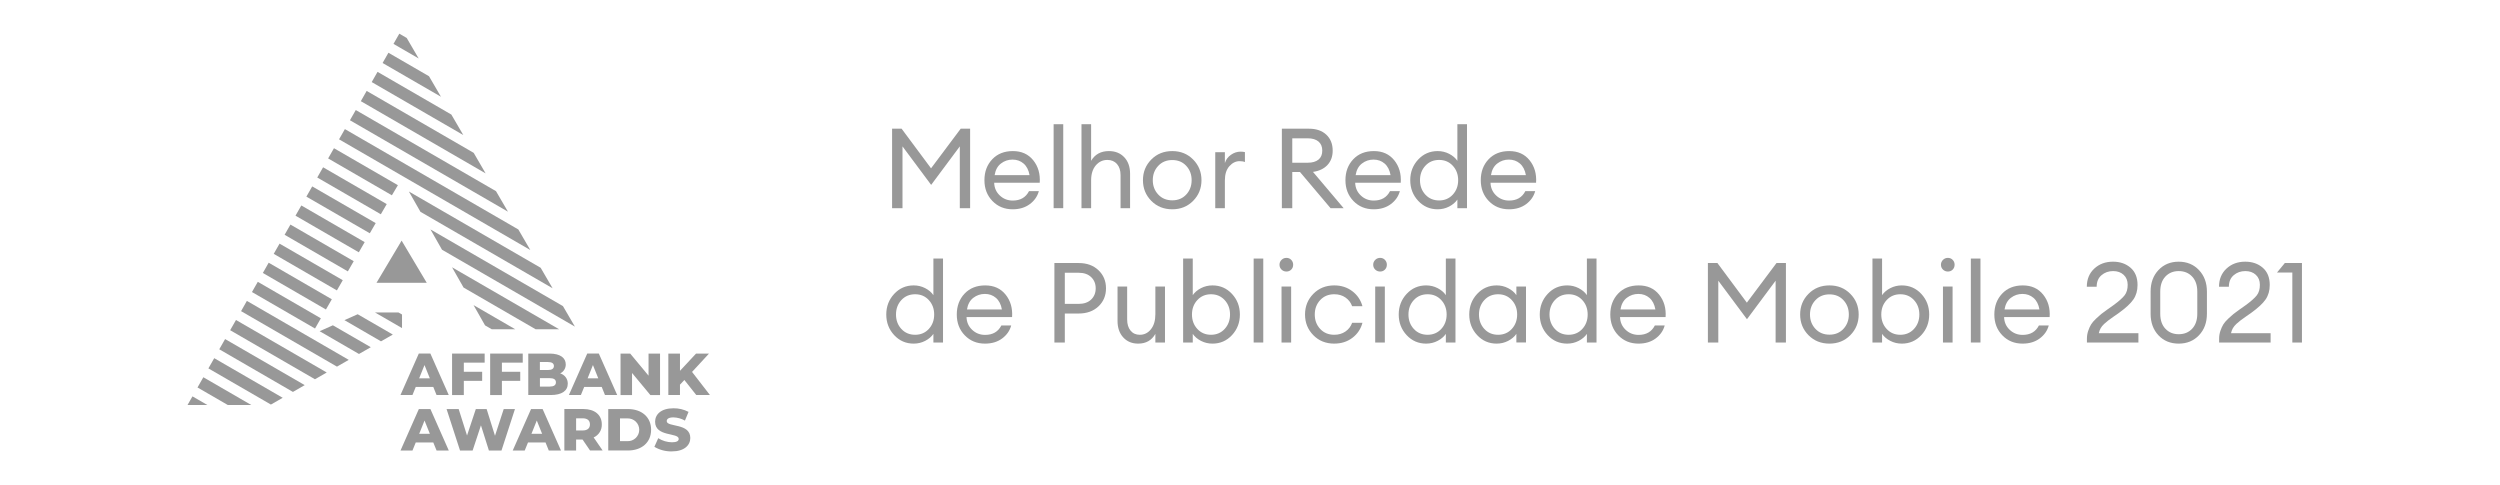 <?xml version="1.0" encoding="UTF-8"?>
<svg id="_Слой_2" data-name="Слой 2" xmlns="http://www.w3.org/2000/svg" version="1.1" viewBox="0 0 335 65">
  <g id="Affbank">
    <path d="M50.451,37.894l3.366-5.651,3.366,5.651h-6.732Z" fill="#989898" stroke-width="0"/>
    <path d="M58.061,59.293h-2.352l-.439,1.08h-1.603l2.458-5.56h1.55l2.463,5.56h-1.637l-.44-1.08ZM57.602,58.131l-.715-1.779-.715,1.779h1.43Z" fill="#989898" stroke-width="0"/>
    <path d="M69.004,54.813l-1.806,5.56h-1.685l-1.067-3.38-1.115,3.38h-1.686l-1.806-5.56h1.622l1.12,3.549,1.178-3.549h1.449l1.12,3.583,1.169-3.583h1.507Z" fill="#989898" stroke-width="0"/>
    <path d="M73.103,59.293h-2.352l-.439,1.08h-1.608l2.458-5.56h1.55l2.462,5.56h-1.637l-.434-1.08ZM72.645,58.131l-.715-1.779-.715,1.779h1.43Z" fill="#989898" stroke-width="0"/>
    <path d="M78.058,58.893h-.86v1.475h-1.574v-5.56h2.545c1.516,0,2.472.786,2.472,2.054.015.368-.081.733-.276,1.046s-.479.56-.816.71l1.202,1.746h-1.686l-1.007-1.471ZM78.073,56.053h-.874v1.63h.874c.652,0,.98-.304.98-.811-0-.52-.328-.819-.98-.819h0Z" fill="#989898" stroke-width="0"/>
    <path d="M81.506,54.813h2.632c1.845,0,3.11,1.071,3.11,2.777,0,1.707-1.265,2.777-3.11,2.777h-2.632l0-5.554ZM84.075,59.115c.205.008.41-.026.601-.099.192-.073.367-.184.515-.326.148-.142.266-.313.346-.502s.122-.392.122-.597-.041-.408-.122-.597c-.08-.189-.198-.359-.346-.502-.148-.142-.323-.253-.515-.326s-.396-.107-.601-.099h-.995v3.047h.995v.001Z" fill="#989898" stroke-width="0"/>
    <path d="M87.687,59.873l.517-1.157c.548.351,1.184.541,1.835.55.652,0,.908-.183.908-.453,0-.882-3.163-.236-3.163-2.3,0-.993.811-1.804,2.463-1.804.702-.01,1.396.155,2.018.482l-.483,1.167c-.471-.267-1-.414-1.541-.429-.661,0-.898.222-.898.502,0,.849,3.158.212,3.158,2.261,0,.969-.811,1.794-2.463,1.794-.826.022-1.641-.191-2.351-.613Z" fill="#989898" stroke-width="0"/>
    <path d="M58.061,51.853h-2.352l-.439,1.08h-1.608l2.458-5.559h1.55l2.463,5.559h-1.637l-.435-1.08ZM57.598,50.696l-.715-1.779-.715,1.779h1.43Z" fill="#989898" stroke-width="0"/>
    <path d="M62.152,48.594v1.225h2.458v1.215h-2.458v1.905h-1.574v-5.56h4.366v1.215l-2.792 0Z" fill="#989898" stroke-width="0"/>
    <path d="M67.255,48.594v1.225h2.458v1.215h-2.458v1.905h-1.574v-5.56h4.365v1.215l-2.791 0Z" fill="#989898" stroke-width="0"/>
    <path d="M76.082,51.41c0,.96-.797,1.524-2.289,1.524h-3.004v-5.555h2.844c1.463,0,2.178.593,2.178,1.452.004.251-.064.499-.197.713-.133.214-.324.385-.551.493.297.085.558.266.743.514.184.247.281.55.276.859ZM72.345,48.512v1.07h1.082c.526,0,.797-.183.797-.54,0-.347-.271-.53-.797-.53h-1.082ZM74.494,51.236c0-.381-.285-.564-.826-.564h-1.318v1.128h1.318c.536,0,.826-.183.826-.564Z" fill="#989898" stroke-width="0"/>
    <path d="M80.632,51.853h-2.352l-.439,1.08h-1.608l2.458-5.559h1.55l2.463,5.559h-1.637l-.435-1.08ZM80.168,50.696l-.715-1.779-.714,1.779h1.429Z" fill="#989898" stroke-width="0"/>
    <path d="M88.445,47.379v5.56h-1.294l-2.458-2.961v2.961h-1.54v-5.56h1.294l2.458,2.961v-2.961h1.54Z" fill="#989898" stroke-width="0"/>
    <path d="M91.705,50.918l-.589.627v1.389h-1.559v-5.555h1.56v2.31l2.154-2.31h1.734l-2.27,2.459,2.395,3.096h-1.83l-1.595-2.016Z" fill="#989898" stroke-width="0"/>
    <path d="M44.607,43.589l-1.777.791,5.273,3.052,1.584-.906-5.08-2.937Z" fill="#989898" stroke-width="0"/>
    <path d="M47.93,42.108l-1.777.791,4.901,2.84,1.584-.907-4.708-2.724Z" fill="#989898" stroke-width="0"/>
    <path d="M42.213,44.022c.208-.362.473-.825.782-1.369l-8.451-4.889-.782,1.369,8.451,4.889Z" fill="#989898" stroke-width="0"/>
    <path d="M38.919,30.093l-.782,1.369,8.475,4.904c.261-.453.522-.906.787-1.365l-8.48-4.908Z" fill="#989898" stroke-width="0"/>
    <path d="M37.461,32.648l-.782,1.369,8.465,4.899c.256-.444.517-.902.787-1.369l-8.47-4.899Z" fill="#989898" stroke-width="0"/>
    <path d="M53.391,41.867h-3.148l3.627,2.098v-1.823l-.479-.275Z" fill="#989898" stroke-width="0"/>
    <path d="M33.081,40.32l-.778,1.374,12.85,7.435,1.579-.906-13.651-7.903Z" fill="#989898" stroke-width="0"/>
    <path d="M28.707,47.996l-.782,1.369,8.378,4.846,1.579-.906-9.175-5.309Z" fill="#989898" stroke-width="0"/>
    <path d="M27.248,50.551l-.782,1.37,4.056,2.348h3.148l-6.422-3.718Z" fill="#989898" stroke-width="0"/>
    <path d="M30.164,45.435l-.782,1.369,9.87,5.714,1.579-.911-10.667-6.172Z" fill="#989898" stroke-width="0"/>
    <path d="M51.03,28.713c.28-.482.546-.935.792-1.364l-8.528-4.933-.782,1.37,8.518,4.927Z" fill="#989898" stroke-width="0"/>
    <path d="M43.676,41.472c.246-.429.507-.887.787-1.37l-8.46-4.899-.782,1.374,8.455,4.895Z" fill="#989898" stroke-width="0"/>
    <path d="M31.623,42.88l-.782,1.369,11.362,6.572,1.579-.906-12.159-7.035Z" fill="#989898" stroke-width="0"/>
    <path d="M25.79,53.113l-.662,1.157h2.661l-1.999-1.157Z" fill="#989898" stroke-width="0"/>
    <path d="M50.591,9.629l-.782,1.369,12.275,7.102-1.603-2.748-9.89-5.723Z" fill="#989898" stroke-width="0"/>
    <path d="M49.133,12.184l-.782,1.374,16.722,9.677-1.598-2.753-14.342-8.298Z" fill="#989898" stroke-width="0"/>
    <path d="M47.674,14.745l-.782,1.369,21.175,12.252-1.603-2.748-18.79-10.873Z" fill="#989898" stroke-width="0"/>
    <path d="M46.215,17.3l-.782,1.37,25.627,14.832-1.603-2.753-23.242-13.449Z" fill="#989898" stroke-width="0"/>
    <path d="M53.508,4.513l-.782,1.369,3.375,1.953-1.603-2.748-.99-.574Z" fill="#989898" stroke-width="0"/>
    <path d="M52.049,7.068l-.782,1.374,7.823,4.523-1.603-2.749-5.438-3.148Z" fill="#989898" stroke-width="0"/>
    <path d="M60.572,35.816c.531.935,1.053,1.851,1.545,2.715l9.663,5.593h3.148l-14.356-8.308Z" fill="#989898" stroke-width="0"/>
    <path d="M54.787,25.661c.42.728.951,1.664,1.555,2.724l17.708,10.246-1.603-2.749-17.66-10.221Z" fill="#989898" stroke-width="0"/>
    <path d="M48.08,33.81c.266-.458.526-.916.787-1.365l-8.489-4.913-.782,1.369,8.484,4.909Z" fill="#989898" stroke-width="0"/>
    <path d="M49.553,31.26c.271-.468.531-.921.792-1.364l-8.508-4.918-.782,1.37,8.498,4.912Z" fill="#989898" stroke-width="0"/>
    <path d="M63.455,40.884c.686,1.205,1.227,2.16,1.541,2.715l.903.525h3.148l-5.592-3.24Z" fill="#989898" stroke-width="0"/>
    <path d="M57.684,30.744c.502.878,1.024,1.794,1.545,2.72l17.809,10.304-1.603-2.749-17.751-10.275Z" fill="#989898" stroke-width="0"/>
    <path d="M44.752,19.861l-.782,1.369,8.542,4.942c.319-.545.594-1.003.806-1.355l-8.566-4.956Z" fill="#989898" stroke-width="0"/>
  </g>
  <g>
    <path d="M119.54,17.245h1.274l3.945,5.31,3.975-5.31h1.261v10.65h-1.381v-8.28l-3.84,5.16-3.84-5.16v8.28h-1.395v-10.65Z" fill="#989898" stroke-width="0"/>
    <path d="M135.694,28.045c-1.09,0-1.992-.37-2.707-1.11-.716-.74-1.073-1.67-1.073-2.79,0-1.13.348-2.062,1.043-2.797.694-.735,1.617-1.103,2.768-1.103,1.16,0,2.069.41,2.729,1.23s.95,1.825.87,3.015h-6.104c.02.68.27,1.248.75,1.702.479.455,1.06.683,1.739.683,1.021,0,1.745-.42,2.176-1.26h1.319c-.189.7-.595,1.28-1.215,1.74s-1.385.69-2.295.69ZM137.164,21.917c-.41-.355-.905-.532-1.484-.532-.58,0-1.098.175-1.553.525s-.737.87-.848,1.56h4.68c-.119-.68-.385-1.198-.795-1.553Z" fill="#989898" stroke-width="0"/>
    <path d="M141.185,27.895v-11.25h1.29v11.25h-1.29Z" fill="#989898" stroke-width="0"/>
    <path d="M146.209,27.895h-1.29v-11.25h1.29v4.905c.511-.87,1.306-1.305,2.386-1.305.85,0,1.534.275,2.055.825.52.55.78,1.285.78,2.205v4.62h-1.275v-4.425c0-.63-.16-1.127-.479-1.493-.32-.365-.75-.547-1.29-.547-.62,0-1.138.245-1.553.735-.415.49-.623,1.16-.623,2.01v3.72Z" fill="#989898" stroke-width="0"/>
    <path d="M157.084,28.045c-1.13,0-2.067-.377-2.812-1.132s-1.117-1.678-1.117-2.768.372-2.012,1.117-2.768c.745-.755,1.683-1.132,2.812-1.132,1.12,0,2.053.377,2.798,1.132.745.755,1.117,1.678,1.117,2.768s-.372,2.013-1.117,2.768-1.678,1.132-2.798,1.132ZM155.202,26.065c.484.52,1.112.78,1.882.78.771,0,1.396-.26,1.875-.78.48-.52.721-1.16.721-1.92,0-.76-.24-1.4-.721-1.92-.479-.52-1.104-.78-1.875-.78-.77,0-1.397.26-1.882.78-.485.52-.728,1.16-.728,1.92,0,.76.242,1.4.728,1.92Z" fill="#989898" stroke-width="0"/>
    <path d="M162.844,27.895v-7.5h1.29v1.455c.141-.46.413-.83.817-1.11.405-.28.833-.42,1.283-.42.22,0,.415.021.585.06v1.335c-.181-.08-.415-.12-.705-.12-.521,0-.98.225-1.38.675-.4.45-.601,1.085-.601,1.905v3.72h-1.29Z" fill="#989898" stroke-width="0"/>
    <path d="M171.77,27.895v-10.65h3.63c.979,0,1.755.268,2.325.802.569.535.854,1.248.854,2.138,0,.78-.232,1.42-.697,1.92s-1.112.81-1.942.93l4.109,4.86h-1.755l-4.095-4.845h-1.035v4.845h-1.395ZM173.164,21.805h2.07c.62,0,1.1-.138,1.439-.413s.511-.677.511-1.208c0-.53-.171-.938-.511-1.223-.34-.285-.819-.427-1.439-.427h-2.07v3.27Z" fill="#989898" stroke-width="0"/>
    <path d="M184.069,28.045c-1.091,0-1.993-.37-2.708-1.11-.715-.74-1.072-1.67-1.072-2.79,0-1.13.348-2.062,1.042-2.797.695-.735,1.618-1.103,2.768-1.103,1.16,0,2.07.41,2.73,1.23s.95,1.825.87,3.015h-6.105c.021.68.271,1.248.75,1.702.48.455,1.06.683,1.74.683,1.02,0,1.745-.42,2.175-1.26h1.32c-.19.7-.596,1.28-1.215,1.74-.62.46-1.386.69-2.295.69ZM185.539,21.917c-.41-.355-.905-.532-1.485-.532s-1.098.175-1.553.525-.737.87-.847,1.56h4.68c-.12-.68-.385-1.198-.795-1.553Z" fill="#989898" stroke-width="0"/>
    <path d="M192.649,28.045c-1.041,0-1.913-.38-2.618-1.14-.705-.76-1.058-1.68-1.058-2.76s.353-2,1.058-2.76c.705-.76,1.577-1.14,2.618-1.14.55,0,1.062.123,1.537.367.475.246.843.558,1.103.938v-4.905h1.29v11.25h-1.29v-1.155c-.26.38-.628.692-1.103.938-.476.245-.987.367-1.537.367ZM192.844,26.86c.74,0,1.351-.26,1.83-.78.48-.52.72-1.165.72-1.935s-.239-1.415-.72-1.935c-.479-.52-1.09-.78-1.83-.78-.75,0-1.365.26-1.845.78-.48.52-.72,1.165-.72,1.935s.239,1.415.72,1.935c.479.52,1.095.78,1.845.78Z" fill="#989898" stroke-width="0"/>
    <path d="M202.204,28.045c-1.091,0-1.993-.37-2.708-1.11-.715-.74-1.072-1.67-1.072-2.79,0-1.13.348-2.062,1.042-2.797.695-.735,1.618-1.103,2.768-1.103,1.16,0,2.07.41,2.73,1.23s.95,1.825.87,3.015h-6.105c.021.68.271,1.248.75,1.702.48.455,1.06.683,1.74.683,1.02,0,1.745-.42,2.175-1.26h1.32c-.19.7-.596,1.28-1.215,1.74-.62.46-1.386.69-2.295.69ZM203.674,21.917c-.41-.355-.905-.532-1.485-.532s-1.098.175-1.553.525-.737.87-.847,1.56h4.68c-.12-.68-.385-1.198-.795-1.553Z" fill="#989898" stroke-width="0"/>
    <path d="M122.435,46.045c-1.04,0-1.912-.38-2.617-1.14s-1.058-1.68-1.058-2.76.353-2,1.058-2.76c.705-.761,1.577-1.141,2.617-1.141.55,0,1.062.123,1.537.367.476.246.843.558,1.103.938v-4.904h1.29v11.25h-1.29v-1.155c-.26.38-.627.692-1.103.938-.475.245-.987.367-1.537.367ZM122.63,44.86c.739,0,1.35-.26,1.83-.78.479-.52.72-1.165.72-1.935,0-.771-.24-1.415-.72-1.936-.48-.52-1.091-.779-1.83-.779-.75,0-1.365.26-1.846.779-.479.521-.72,1.165-.72,1.936,0,.77.24,1.415.72,1.935.48.521,1.096.78,1.846.78Z" fill="#989898" stroke-width="0"/>
    <path d="M131.989,46.045c-1.09,0-1.992-.369-2.707-1.109-.716-.74-1.073-1.67-1.073-2.79,0-1.13.348-2.062,1.043-2.798.694-.735,1.617-1.103,2.768-1.103,1.16,0,2.069.41,2.729,1.23.66.819.95,1.825.87,3.015h-6.104c.02.681.27,1.248.75,1.702.479.455,1.06.683,1.739.683,1.021,0,1.745-.42,2.176-1.26h1.319c-.189.7-.595,1.28-1.215,1.74s-1.385.689-2.295.689ZM133.459,39.918c-.41-.355-.905-.532-1.484-.532-.58,0-1.098.175-1.553.524-.455.351-.737.87-.848,1.561h4.68c-.119-.681-.385-1.198-.795-1.553Z" fill="#989898" stroke-width="0"/>
    <path d="M147.191,36.205c.675.641,1.013,1.45,1.013,2.431,0,.979-.338,1.787-1.013,2.422-.675.636-1.558.953-2.647.953h-1.859v3.885h-1.396v-10.65h3.255c1.09,0,1.973.32,2.647.96ZM146.217,40.136c.405-.391.607-.891.607-1.5,0-.61-.202-1.11-.607-1.5-.405-.391-.963-.586-1.673-.586h-1.859v4.171h1.859c.71,0,1.268-.195,1.673-.585Z" fill="#989898" stroke-width="0"/>
    <path d="M152.51,46.045c-.82,0-1.485-.277-1.995-.832s-.766-1.292-.766-2.213v-4.604h1.29v4.41c0,.63.152,1.13.458,1.5.305.37.717.555,1.237.555.6,0,1.098-.248,1.492-.742.396-.495.593-1.163.593-2.003v-3.72h1.29v7.5h-1.29v-1.155c-.49.87-1.26,1.305-2.31,1.305Z" fill="#989898" stroke-width="0"/>
    <path d="M162.47,46.045c-.551,0-1.062-.122-1.538-.367-.475-.245-.842-.558-1.103-.938v1.155h-1.29v-11.25h1.29v4.904c.261-.38.628-.691,1.103-.938.476-.244.987-.367,1.538-.367,1.04,0,1.912.38,2.617,1.141.705.76,1.058,1.68,1.058,2.76s-.353,2-1.058,2.76-1.577,1.14-2.617,1.14ZM160.444,44.08c.48.521,1.09.78,1.83.78s1.35-.26,1.83-.78c.479-.52.72-1.165.72-1.935,0-.771-.24-1.415-.72-1.936-.48-.52-1.09-.779-1.83-.779s-1.35.26-1.83.779c-.479.521-.72,1.165-.72,1.936,0,.77.24,1.415.72,1.935Z" fill="#989898" stroke-width="0"/>
    <path d="M167.989,45.896v-11.25h1.29v11.25h-1.29Z" fill="#989898" stroke-width="0"/>
    <path d="M173.029,36.123c-.171.175-.386.263-.646.263s-.479-.088-.66-.263c-.18-.175-.27-.393-.27-.652,0-.25.09-.466.27-.646.181-.18.4-.27.66-.27s.475.09.646.27c.17.18.255.396.255.646,0,.26-.085.478-.255.652ZM171.724,45.896v-7.5h1.29v7.5h-1.29Z" fill="#989898" stroke-width="0"/>
    <path d="M178.789,46.045c-1.13,0-2.065-.377-2.805-1.132-.74-.755-1.11-1.678-1.11-2.768s.37-2.013,1.11-2.768c.739-.755,1.675-1.133,2.805-1.133.93,0,1.734.258,2.415.772.68.516,1.135,1.188,1.365,2.018h-1.381c-.18-.489-.479-.88-.899-1.17s-.92-.435-1.5-.435c-.771,0-1.397.26-1.883.779-.485.521-.728,1.165-.728,1.936,0,.77.242,1.415.728,1.935.485.521,1.112.78,1.883.78.58,0,1.08-.145,1.5-.436.42-.289.72-.68.899-1.17h1.381c-.221.83-.671,1.503-1.351,2.018-.68.516-1.49.772-2.43.772Z" fill="#989898" stroke-width="0"/>
    <path d="M185.584,36.123c-.171.175-.386.263-.646.263s-.479-.088-.66-.263c-.18-.175-.27-.393-.27-.652,0-.25.09-.466.27-.646.181-.18.4-.27.66-.27s.475.09.646.27c.17.18.255.396.255.646,0,.26-.085.478-.255.652ZM184.278,45.896v-7.5h1.29v7.5h-1.29Z" fill="#989898" stroke-width="0"/>
    <path d="M191.104,46.045c-1.04,0-1.912-.38-2.617-1.14s-1.058-1.68-1.058-2.76.353-2,1.058-2.76c.705-.761,1.577-1.141,2.617-1.141.55,0,1.062.123,1.537.367.476.246.843.558,1.103.938v-4.904h1.29v11.25h-1.29v-1.155c-.26.38-.627.692-1.103.938-.475.245-.987.367-1.537.367ZM191.299,44.86c.739,0,1.35-.26,1.83-.78.479-.52.72-1.165.72-1.935,0-.771-.24-1.415-.72-1.936-.48-.52-1.091-.779-1.83-.779-.75,0-1.365.26-1.846.779-.479.521-.72,1.165-.72,1.936,0,.77.24,1.415.72,1.935.48.521,1.096.78,1.846.78Z" fill="#989898" stroke-width="0"/>
    <path d="M200.554,46.045c-1.04,0-1.912-.38-2.617-1.14s-1.058-1.68-1.058-2.76.353-2,1.058-2.76c.705-.761,1.577-1.141,2.617-1.141.55,0,1.062.123,1.537.367.476.246.843.558,1.103.938v-1.154h1.29v7.5h-1.29v-1.155c-.26.38-.627.692-1.103.938-.475.245-.987.367-1.537.367ZM200.749,44.86c.739,0,1.35-.26,1.83-.78.479-.52.72-1.165.72-1.935,0-.771-.24-1.415-.72-1.936-.48-.52-1.091-.779-1.83-.779-.75,0-1.365.26-1.846.779-.479.521-.72,1.165-.72,1.936,0,.77.24,1.415.72,1.935.48.521,1.096.78,1.846.78Z" fill="#989898" stroke-width="0"/>
    <path d="M210.004,46.045c-1.041,0-1.913-.38-2.618-1.14s-1.058-1.68-1.058-2.76.353-2,1.058-2.76c.705-.761,1.577-1.141,2.618-1.141.55,0,1.062.123,1.537.367.475.246.843.558,1.103.938v-4.904h1.29v11.25h-1.29v-1.155c-.26.38-.628.692-1.103.938-.476.245-.987.367-1.537.367ZM210.198,44.86c.74,0,1.351-.26,1.83-.78.48-.52.72-1.165.72-1.935,0-.771-.239-1.415-.72-1.936-.479-.52-1.09-.779-1.83-.779-.75,0-1.365.26-1.845.779-.48.521-.72,1.165-.72,1.936,0,.77.239,1.415.72,1.935.479.521,1.095.78,1.845.78Z" fill="#989898" stroke-width="0"/>
    <path d="M219.559,46.045c-1.091,0-1.993-.369-2.708-1.109s-1.072-1.67-1.072-2.79c0-1.13.348-2.062,1.042-2.798.695-.735,1.618-1.103,2.768-1.103,1.16,0,2.07.41,2.73,1.23.66.819.95,1.825.87,3.015h-6.105c.021.681.271,1.248.75,1.702.48.455,1.06.683,1.74.683,1.02,0,1.745-.42,2.175-1.26h1.32c-.19.7-.596,1.28-1.215,1.74-.62.46-1.386.689-2.295.689ZM221.028,39.918c-.41-.355-.905-.532-1.485-.532s-1.098.175-1.553.524c-.455.351-.737.87-.847,1.561h4.68c-.12-.681-.385-1.198-.795-1.553Z" fill="#989898" stroke-width="0"/>
    <path d="M228.858,35.245h1.274l3.945,5.311,3.975-5.311h1.261v10.65h-1.381v-8.28l-3.84,5.16-3.84-5.16v8.28h-1.395v-10.65Z" fill="#989898" stroke-width="0"/>
    <path d="M245.148,46.045c-1.13,0-2.067-.377-2.812-1.132s-1.117-1.678-1.117-2.768.372-2.013,1.117-2.768,1.683-1.133,2.812-1.133c1.12,0,2.053.378,2.797,1.133.745.755,1.118,1.678,1.118,2.768s-.373,2.013-1.118,2.768c-.744.755-1.677,1.132-2.797,1.132ZM243.266,44.065c.485.52,1.112.78,1.883.78.77,0,1.395-.261,1.875-.78.479-.52.72-1.16.72-1.92s-.24-1.4-.72-1.92c-.48-.521-1.105-.78-1.875-.78-.771,0-1.397.26-1.883.78-.485.52-.728,1.16-.728,1.92s.242,1.4.728,1.92Z" fill="#989898" stroke-width="0"/>
    <path d="M254.838,46.045c-.55,0-1.062-.122-1.537-.367-.476-.245-.843-.558-1.103-.938v1.155h-1.29v-11.25h1.29v4.904c.26-.38.627-.691,1.103-.938.475-.244.987-.367,1.537-.367,1.04,0,1.913.38,2.618,1.141.704.76,1.057,1.68,1.057,2.76s-.353,2-1.057,2.76c-.705.76-1.578,1.14-2.618,1.14ZM252.813,44.08c.479.521,1.09.78,1.83.78.739,0,1.35-.26,1.829-.78.48-.52.721-1.165.721-1.935,0-.771-.24-1.415-.721-1.936-.479-.52-1.09-.779-1.829-.779-.74,0-1.351.26-1.83.779-.48.521-.721,1.165-.721,1.936,0,.77.24,1.415.721,1.935Z" fill="#989898" stroke-width="0"/>
    <path d="M261.663,36.123c-.171.175-.386.263-.646.263s-.479-.088-.66-.263c-.18-.175-.27-.393-.27-.652,0-.25.09-.466.27-.646.181-.18.4-.27.66-.27s.475.09.646.27c.17.18.255.396.255.646,0,.26-.085.478-.255.652ZM260.357,45.896v-7.5h1.29v7.5h-1.29Z" fill="#989898" stroke-width="0"/>
    <path d="M264.093,45.896v-11.25h1.29v11.25h-1.29Z" fill="#989898" stroke-width="0"/>
    <path d="M271.022,46.045c-1.09,0-1.992-.369-2.707-1.109-.716-.74-1.073-1.67-1.073-2.79,0-1.13.348-2.062,1.043-2.798.694-.735,1.617-1.103,2.768-1.103,1.16,0,2.069.41,2.729,1.23.66.819.95,1.825.87,3.015h-6.104c.02.681.27,1.248.75,1.702.479.455,1.06.683,1.739.683,1.021,0,1.745-.42,2.176-1.26h1.319c-.189.7-.595,1.28-1.215,1.74s-1.385.689-2.295.689ZM272.492,39.918c-.41-.355-.905-.532-1.484-.532-.58,0-1.098.175-1.553.524-.455.351-.737.87-.848,1.561h4.68c-.119-.681-.385-1.198-.795-1.553Z" fill="#989898" stroke-width="0"/>
    <path d="M286.547,44.65v1.245h-6.899v-.51c0-.37.058-.723.173-1.058.114-.335.242-.618.382-.848.14-.23.36-.487.66-.772s.535-.495.705-.63c.17-.136.455-.346.854-.63.4-.285.665-.473.796-.562.71-.521,1.202-.958,1.478-1.312.274-.355.412-.823.412-1.403,0-.56-.18-1.007-.54-1.342s-.83-.503-1.41-.503c-.61,0-1.13.186-1.56.555-.431.37-.646.886-.646,1.545h-1.319c0-.999.332-1.81.997-2.43s1.502-.93,2.513-.93c.939,0,1.723.27,2.348.81.624.54.938,1.311.938,2.311,0,.76-.186,1.407-.556,1.942s-1.005,1.127-1.904,1.777c-.171.12-.41.287-.721.503-.31.215-.55.388-.72.517-.17.131-.357.288-.562.473-.205.186-.365.381-.48.585-.114.205-.197.428-.247.668h5.31Z" fill="#989898" stroke-width="0"/>
    <path d="M291.947,46.045c-1.109,0-2.015-.372-2.715-1.117s-1.05-1.707-1.05-2.888v-2.97c0-1.18.353-2.143,1.058-2.888s1.607-1.117,2.707-1.117c1.101,0,2.005.375,2.715,1.125s1.065,1.71,1.065,2.88v2.97c0,1.181-.355,2.143-1.065,2.888s-1.614,1.117-2.715,1.117ZM291.947,44.785c.74,0,1.34-.245,1.8-.735.46-.489.69-1.159.69-2.01v-2.97c0-.85-.23-1.52-.69-2.01s-1.06-.735-1.8-.735c-.729,0-1.325.245-1.785.735s-.689,1.16-.689,2.01v2.97c0,.851.229,1.521.689,2.01.46.49,1.056.735,1.785.735Z" fill="#989898" stroke-width="0"/>
    <path d="M304.262,44.65v1.245h-6.899v-.51c0-.37.058-.723.173-1.058.114-.335.242-.618.382-.848.14-.23.36-.487.66-.772s.535-.495.705-.63c.17-.136.455-.346.854-.63.4-.285.665-.473.796-.562.71-.521,1.202-.958,1.478-1.312.274-.355.412-.823.412-1.403,0-.56-.18-1.007-.54-1.342s-.83-.503-1.41-.503c-.61,0-1.13.186-1.56.555-.431.37-.646.886-.646,1.545h-1.319c0-.999.332-1.81.997-2.43s1.502-.93,2.513-.93c.939,0,1.723.27,2.348.81.624.54.938,1.311.938,2.311,0,.76-.186,1.407-.556,1.942s-1.005,1.127-1.904,1.777c-.171.12-.41.287-.721.503-.31.215-.55.388-.72.517-.17.131-.357.288-.562.473-.205.186-.365.381-.48.585-.114.205-.197.428-.247.668h5.31Z" fill="#989898" stroke-width="0"/>
    <path d="M307.172,45.896v-9.375h-2.055l1.05-1.275h2.295v10.65h-1.29Z" fill="#989898" stroke-width="0"/>
  </g>
</svg>